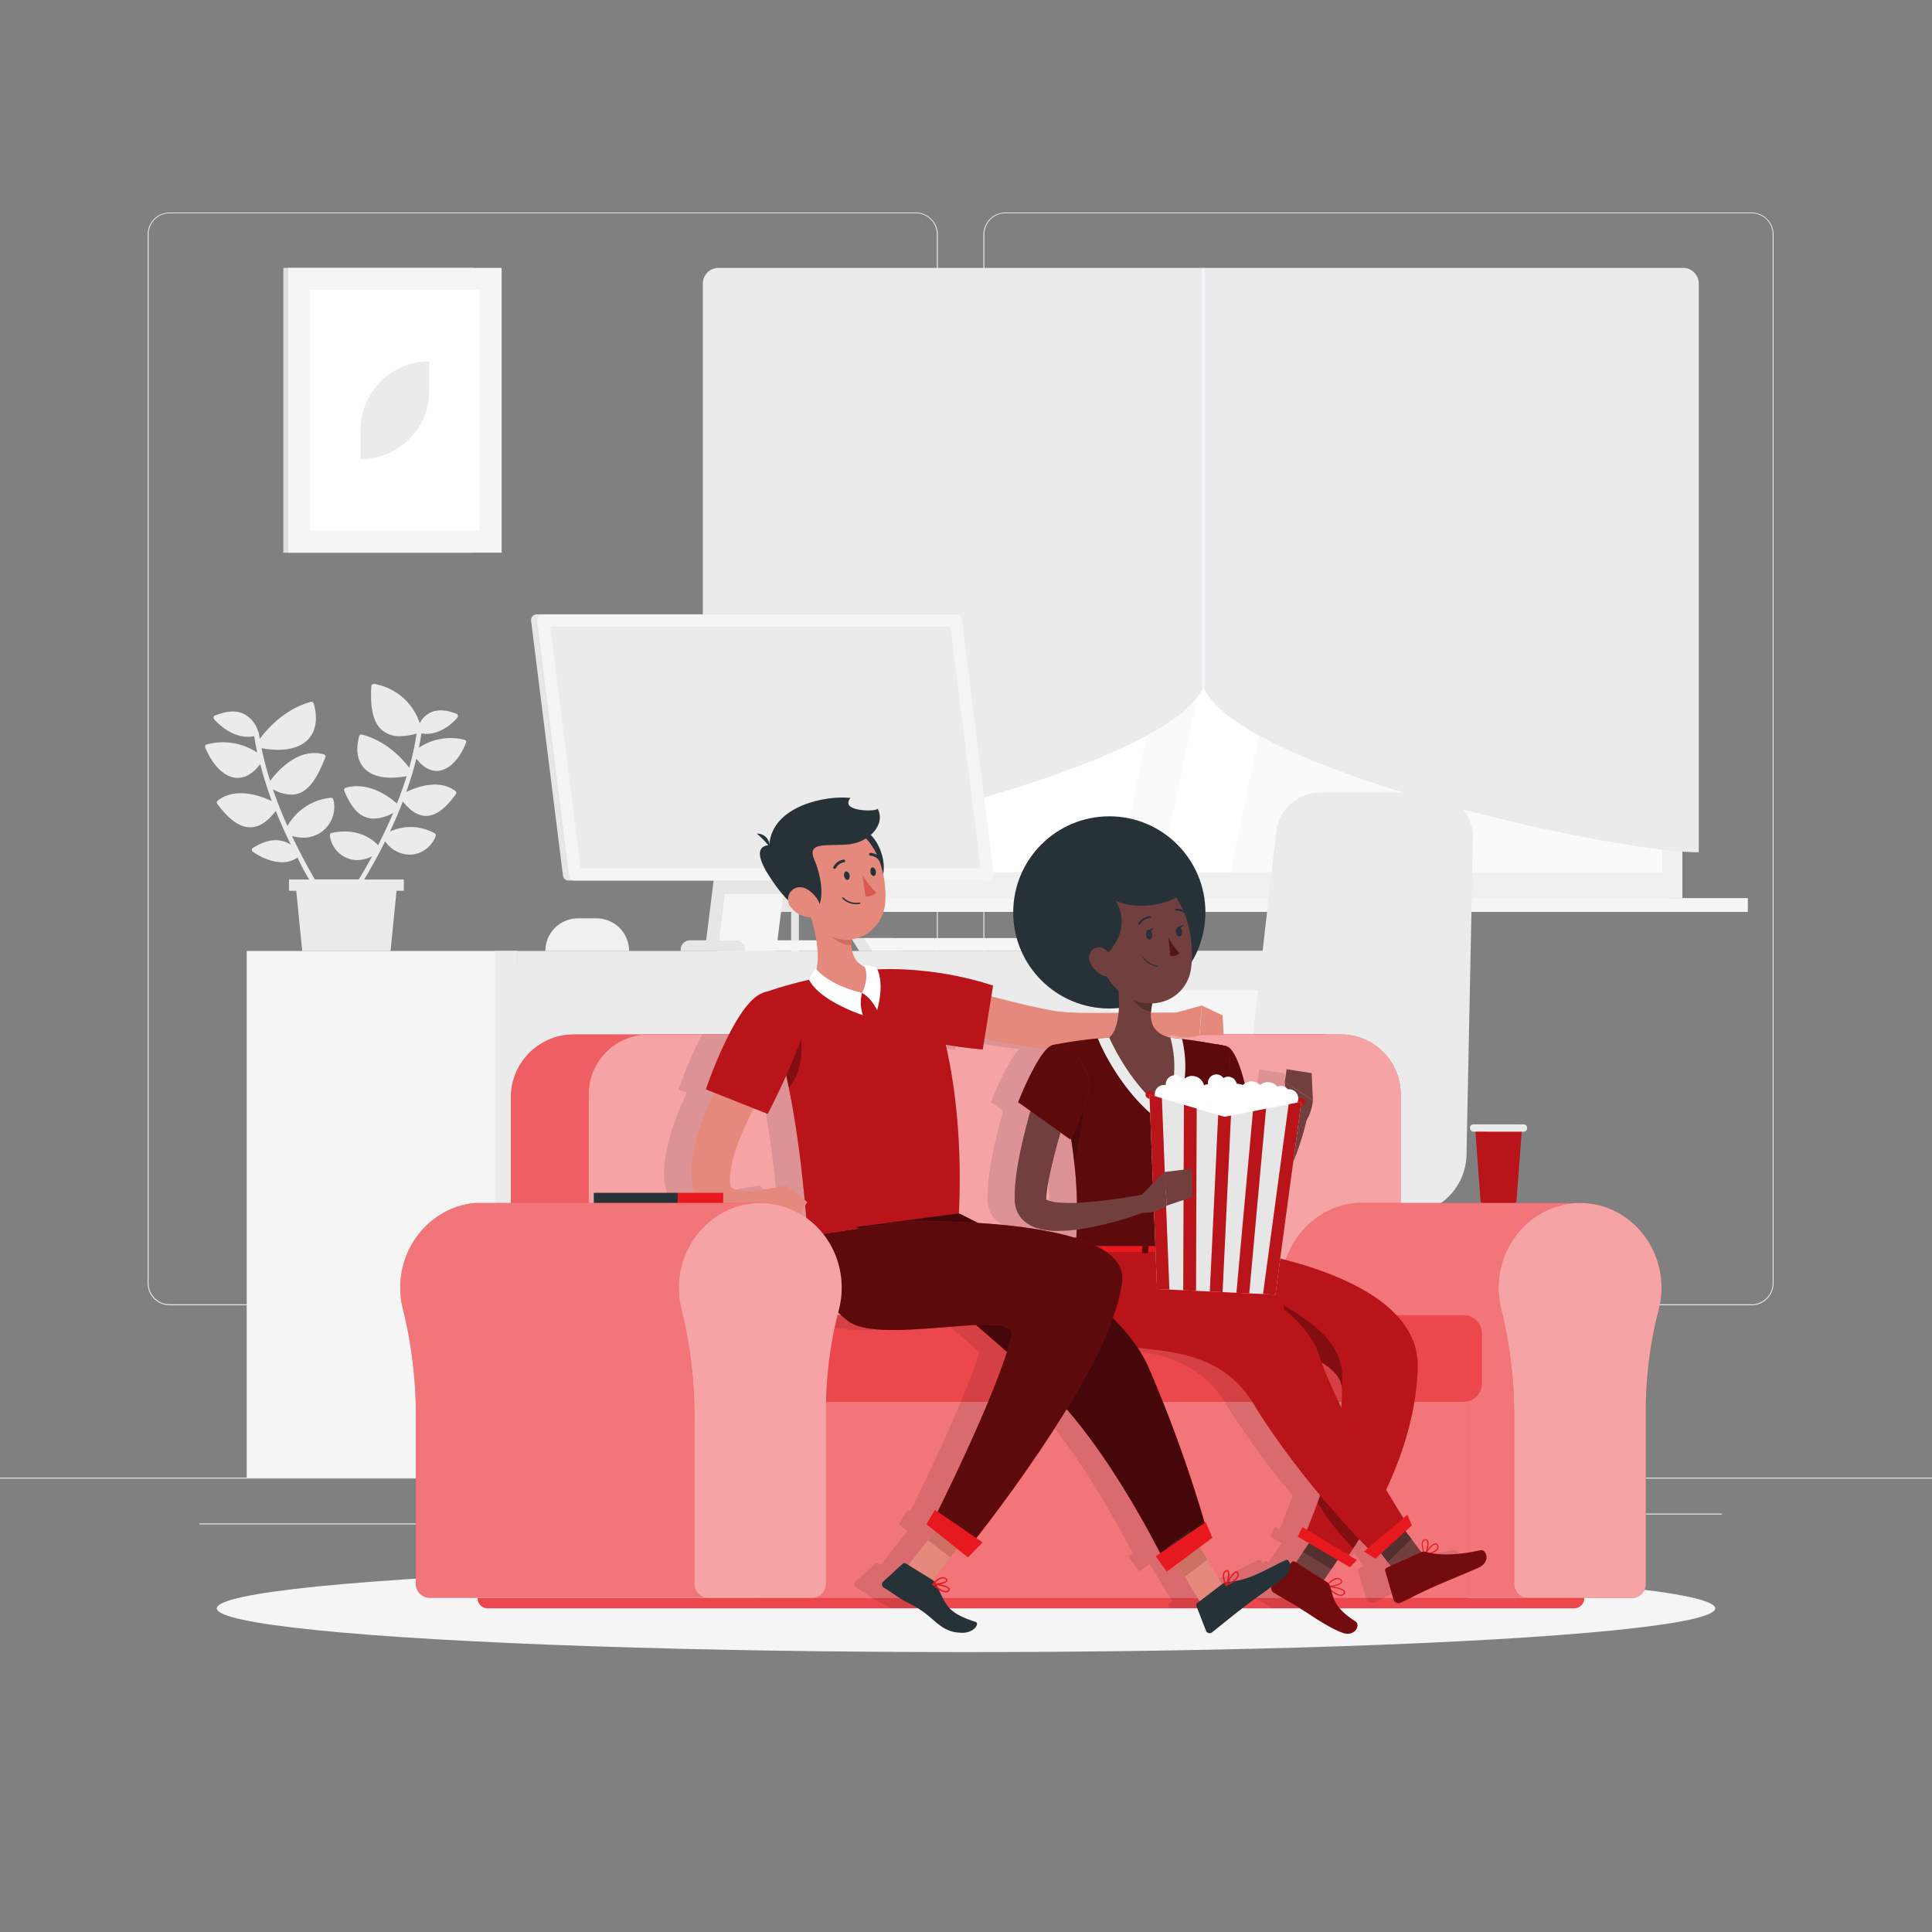 <svg viewBox="0 0 500 500" xmlns="http://www.w3.org/2000/svg"><rect x="0" y="0" width="500" height="500" fill="#808080" stroke="none"/><g id="freepik--background-complete--inject-90"><rect style="fill:#e6e6e6" height="0.25" width="500" y="382.4"></rect><rect style="fill:#e6e6e6" height="0.25" width="97.23" y="394.26" x="51.65"></rect><rect style="fill:#e6e6e6" height="0.25" width="51.4" y="388.83" x="195.26"></rect><rect style="fill:#e6e6e6" height="0.25" width="29.15" y="391.71" x="330.18"></rect><rect style="fill:#e6e6e6" height="0.25" width="13.82" y="391.71" x="381.68"></rect><rect style="fill:#e6e6e6" height="0.25" width="15.97" y="394.26" x="158.56"></rect><rect style="fill:#e6e6e6" height="0.25" width="41.92" y="391.71" x="403.67"></rect><path style="fill:#e6e6e6" d="M237,337.8H43.91a5.71,5.71,0,0,1-5.7-5.71V60.66A5.71,5.71,0,0,1,43.91,55H237a5.71,5.71,0,0,1,5.71,5.71V332.09A5.71,5.71,0,0,1,237,337.8ZM43.91,55.2a5.46,5.46,0,0,0-5.45,5.46V332.09a5.46,5.46,0,0,0,5.45,5.46H237a5.47,5.47,0,0,0,5.46-5.46V60.66A5.47,5.47,0,0,0,237,55.2Z"></path><path style="fill:#e6e6e6" d="M453.31,337.8H260.21a5.72,5.72,0,0,1-5.71-5.71V60.66A5.72,5.72,0,0,1,260.21,55h193.1A5.71,5.71,0,0,1,459,60.66V332.09A5.71,5.71,0,0,1,453.31,337.8ZM260.21,55.2a5.47,5.47,0,0,0-5.46,5.46V332.09a5.47,5.47,0,0,0,5.46,5.46h193.1a5.47,5.47,0,0,0,5.46-5.46V60.66a5.47,5.47,0,0,0-5.46-5.46Z"></path><rect style="fill:#f5f5f5" height="136.29" width="70.07" y="246.11" x="282.08"></rect><rect style="fill:#ebebeb" height="136.29" width="5.78" y="246.11" x="346.36"></rect><rect style="fill:#ebebeb" transform="translate(413.62 529.44) rotate(180)" height="29.44" width="161.33" y="250" x="126.14"></rect><path style="fill:#e6e6e6" d="M193.42,382.5H124.25a1,1,0,0,1,0-2h69.17c10,0,11.33-2.92,11.33-14.5V220a1,1,0,0,1,2,0V366C206.75,378.38,204.83,382.5,193.42,382.5Z"></path><rect style="fill:#ebebeb" transform="translate(486.06 502.44) rotate(180)" height="10.22" width="218.22" y="246.11" x="133.92"></rect><rect style="fill:#f5f5f5" height="136.29" width="70.07" y="246.11" x="63.85"></rect><rect style="fill:#ebebeb" height="136.29" width="5.78" y="246.11" x="128.14"></rect><rect style="fill:#d4e1fd" height="158.8" width="245.92" y="73.63" x="185.78"></rect><rect style="fill:#f0f0f0" height="158.8" width="247.89" y="73.63" x="187.51"></rect><rect style="fill:#e6e6e6" height="3.57" width="245.92" y="232.43" x="185.78"></rect><rect style="fill:#f5f5f5" height="3.57" width="239.79" y="232.43" x="212.55"></rect><rect style="fill:#fafafa" transform="translate(464.48 -158.42) rotate(90)" height="237.52" width="145.33" y="34.27" x="238.79"></rect><polygon style="fill:#fff" points="250.57 225.69 281.01 80.37 319.84 80.37 289.4 225.69 250.57 225.69"></polygon><polygon style="fill:#fff" points="300.39 225.69 330.83 80.37 348.85 80.37 318.41 225.69 300.39 225.69"></polygon><rect style="fill:#d4e1fd" transform="translate(574.86 -284.92) rotate(90)" height="0.66" width="131.03" y="144.64" x="364.37"></rect><path style="fill:#ebebeb" d="M186,69.33H435.57a4.07,4.07,0,0,1,4.07,4.07V220.57c-23,0-119.81-21.55-128.2-42.9-8.58,21.35-106.56,42.9-129.55,42.9h0V73.4A4.07,4.07,0,0,1,186,69.33Z"></path><path style="fill:#f3f7ff" d="M311.44,69.33h0a.34.34,0,0,1,.34.34V177.82a.34.34,0,0,1-.34.34h0a.34.34,0,0,1-.34-.34V69.67A.34.34,0,0,1,311.44,69.33Z"></path><rect style="fill:#e0e0e0" height="73.7" width="49.34" y="69.33" x="73.33"></rect><rect style="fill:#f5f5f5" height="73.7" width="55.22" y="69.33" x="74.6"></rect><rect style="fill:#fff" transform="translate(208.39 3.98) rotate(90)" height="43.83" width="62.31" y="84.27" x="71.05"></rect><path style="fill:#ebebeb" d="M93.3,118.85v-7.52a17.81,17.81,0,0,1,17.81-17.81h0V101A17.81,17.81,0,0,1,93.3,118.85Z"></path><polygon style="fill:#e6e6e6" points="197.52 246.11 182.41 246.11 186.08 216.69 201.2 216.69 197.52 246.11"></polygon><polygon style="fill:#f5f5f5" points="200.87 246.11 185.75 246.11 189.43 216.69 204.54 216.69 200.87 246.11"></polygon><polygon style="fill:#e6e6e6" points="233.29 246.11 222.36 246.11 220.26 242.78 231.19 242.78 233.29 246.11"></polygon><polygon style="fill:#f5f5f5" points="291.85 246.11 225.7 246.11 223.6 242.78 282.93 242.78 291.85 246.11"></polygon><path style="fill:#f0f0f0" d="M149.59,237.67h4.77a8.44,8.44,0,0,1,8.45,8.44H141.14A8.44,8.44,0,0,1,149.59,237.67Z"></path><polygon style="fill:#e6e6e6" points="202.7 231.4 187.59 231.4 189.43 216.69 204.54 216.69 202.7 231.4"></polygon><path style="fill:#e6e6e6" d="M147.16,227.88H254.09a1.48,1.48,0,0,0,1.47-1.67l-8.24-65.92a1.48,1.48,0,0,0-1.47-1.3H138.92a1.48,1.48,0,0,0-1.47,1.66l8.24,65.93A1.48,1.48,0,0,0,147.16,227.88Z"></path><path style="fill:#f5f5f5" d="M148.75,227.88H255.68a1.48,1.48,0,0,0,1.47-1.67l-8.24-65.92a1.5,1.5,0,0,0-1.47-1.3H140.51a1.47,1.47,0,0,0-1.47,1.66l8.24,65.93A1.48,1.48,0,0,0,148.75,227.88Z"></path><path style="fill:#ebebeb" d="M253.7,224.23,246,162.53a.42.42,0,0,0-.42-.36H142.9a.41.41,0,0,0-.42.46l7.72,61.71a.4.4,0,0,0,.41.36H253.29A.42.42,0,0,0,253.7,224.23Z"></path><path style="fill:#f5f5f5" transform="translate(404.62 489.46) rotate(180)" d="M190,243.35h24.62a0,0,0,0,1,0,0v.31a2.45,2.45,0,0,1-2.45,2.45H192.45a2.45,2.45,0,0,1-2.45-2.45v-.31A0,0,0,0,1,190,243.35Z"></path><path style="fill:#e6e6e6" transform="translate(369 489.46) rotate(180)" d="M176.15,243.35h16.7a0,0,0,0,1,0,0v.31a2.45,2.45,0,0,1-2.45,2.45H178.6a2.45,2.45,0,0,1-2.45-2.45v-.31A0,0,0,0,1,176.15,243.35Z"></path><path style="fill:#ebebeb" d="M106.69,200.32s0,0,0-.07c.38-1.29.74-2.6,1.06-3.91,1.94,2.52,3.83,3.16,5.24,3.16l.45,0c2.79-.27,5.47-3,7.16-7.23a.67.67,0,0,0,0-.5.64.64,0,0,0-.39-.31,14.7,14.7,0,0,0-11.8,2.05c.25-1.24.46-2.48.64-3.72a7.69,7.69,0,0,0,1.34.13c4.55,0,7.89-4.06,8-4.25a.61.61,0,0,0,.11-.54.58.58,0,0,0-.36-.4c-2.71-1.08-5-1.17-6.83-.28a6.26,6.26,0,0,0-2.69,2.72A15,15,0,0,0,96.82,177a.59.59,0,0,0-.48.12.58.58,0,0,0-.24.44c-.23,4.13-.1,9.18,3,11.59a7,7,0,0,0,4.47,1.37,16.47,16.47,0,0,0,4.25-.66,70.94,70.94,0,0,1-1.92,8.83c-1.61-2.14-5.83-6.93-12.22-8.58a.59.59,0,0,0-.73.43c-.94,3.56-.46,6.44,1.39,8.35,1.52,1.57,3.9,2.38,6.91,2.38a21,21,0,0,0,4-.42c-.76,2.44-1.62,4.82-2.53,7.1-1.85-1.64-7.31-5.81-13.25-4.07a.57.57,0,0,0-.37.31.6.6,0,0,0,0,.49c1.62,3.94,3.45,6.12,5.76,6.88a6.34,6.34,0,0,0,1.9.29,11,11,0,0,0,5-1.46c-1.29,3-2.63,5.84-3.92,8.35-1.4-1.51-5.22-4.62-12-3.18a.61.61,0,0,0-.47.64,7.28,7.28,0,0,0,4.33,5.82,7.11,7.11,0,0,0,2.79.57,8.39,8.39,0,0,0,3.82-1c-1.32,2.42-2.52,4.45-3.45,6H81.48c-1.8-3.09-3.88-6.93-5.92-11.25a10.53,10.53,0,0,0,2.92.45,7.93,7.93,0,0,0,7.78-9.9.6.6,0,0,0-.64-.43,14.55,14.55,0,0,0-11.23,7.31c-1.35-3-2.63-6.19-3.77-9.5a10.43,10.43,0,0,0,4.73,1.38,5.87,5.87,0,0,0,1.93-.31c3.28-1.11,5.25-5.13,6.9-9.31a.56.56,0,0,0,0-.49.57.57,0,0,0-.37-.31c-6.74-1.88-12.2,4.56-13.89,6.86a79.76,79.76,0,0,1-2.23-8.46,24.44,24.44,0,0,0,4.26.42c3.43,0,6.13-.93,7.83-2.73,2-2.14,2.5-5.34,1.41-9.26a.61.61,0,0,0-.73-.42c-6.89,1.88-11.4,7.11-13.22,9.58-.09-.51-.17-1-.25-1.53a.65.65,0,0,0-.17-.34,7.37,7.37,0,0,0-3.69-4.57c-2-1-4.52-.81-7.49.41a.56.56,0,0,0-.35.41.6.6,0,0,0,.12.53c.17.21,3.85,4.55,8.79,4.55a7.87,7.87,0,0,0,1.58-.17c.22,1.42.49,2.84.79,4.26a16.08,16.08,0,0,0-13.06-2.11.59.59,0,0,0-.38.31.62.62,0,0,0,0,.5c1.92,4.65,4.9,7.59,8,7.84l.42,0c1.56,0,3.66-.72,5.8-3.59a94.15,94.15,0,0,0,3,9.6c-2.9-1.36-9.39-3.73-14-.13a.6.6,0,0,0-.12.83c3,4.09,5.78,6.08,8.5,6.08h.07c2.26,0,4.41-1.42,6.57-4.23,1.24,3.08,2.56,6,3.89,8.73-2.89-1.79-6.07-1.51-9.81.85a.6.6,0,0,0,0,1c.21.15,3.79,2.69,7.55,2.69a6.75,6.75,0,0,0,4-1.21C77.94,224,79,225.92,80,227.61H74.79v2.93h1.88l1.55,15.57h22.86l1.55-15.57h1.88v-2.93H94.25c1.15-1.89,2.6-4.41,4.15-7.38a.69.69,0,0,0,.1-.19c.39-.75.78-1.52,1.18-2.32a7.74,7.74,0,0,0,6.19,3.45,6.56,6.56,0,0,0,.76,0,7.45,7.45,0,0,0,6.12-4.79.6.6,0,0,0-.27-.72,12.71,12.71,0,0,0-11.56-.45c.86-1.84,1.72-3.78,2.54-5.8a.54.54,0,0,0,.11-.27c.23-.57.46-1.14.68-1.72,2,2.51,4,3.74,6,3.74h0c2.49,0,5-1.84,7.72-5.63a.6.6,0,0,0-.13-.83c-4.24-3.2-10.07-1-12.71.26q.81-2.25,1.51-4.58S106.69,200.33,106.69,200.32Z"></path><path style="fill:#ebebeb" d="M319,314.25h44.82a15.71,15.71,0,0,0,15.71-15.39l1.67-82.06a11.45,11.45,0,0,0-11.44-11.68h-28.1a11.45,11.45,0,0,0-11.38,10.15Z"></path><path style="fill:#ebebeb" transform="translate(636.78 619.92) rotate(180)" d="M293.39,305.67h47.76a2.24,2.24,0,0,1,2.24,2.24v.21a6.14,6.14,0,0,1-6.14,6.14H293.39a0,0,0,0,1,0,0v-8.59A0,0,0,0,1,293.39,305.67Z"></path><path style="fill:#e0e0e0" d="M339.64,383.52a1,1,0,0,1-1-.79l-14-67.48h-24.4l-14,67.48a1,1,0,0,1-2-.41l14.18-68.27a1,1,0,0,1,1-.8h26a1,1,0,0,1,1,.8l14.17,68.27a1,1,0,0,1-.78,1.18A.65.65,0,0,1,339.64,383.52Z"></path><path style="fill:#e0e0e0" d="M324.43,383.52a.65.65,0,0,1-.2,0,1,1,0,0,1-.78-1.18l14.17-68.27a1,1,0,0,1,1-.8h26a1,1,0,0,1,1,.8l14.17,68.27a1,1,0,0,1-2,.41l-14-67.48H339.42l-14,67.48A1,1,0,0,1,324.43,383.52Z"></path></g><g id="freepik--Shadow--inject-90"><ellipse style="fill:#f5f5f5" ry="11.32" rx="193.89" cy="416.24" cx="250"></ellipse></g><g id="freepik--Character--inject-90"><path style="fill:#E7191F" d="M393.89,291.93l-1.43,18.89a.6.6,0,0,1-.59.54h-8.11a.59.59,0,0,1-.59-.54l-.31-4.24-.73-9.86-.35-4.79Z"></path><path style="opacity:0.2" d="M393.89,291.93l-1.43,18.89a.6.6,0,0,1-.59.54h-8.11a.59.59,0,0,1-.59-.54l-.31-4.24-.73-9.86-.35-4.79Z"></path><rect style="fill:#ebebeb" transform="translate(0.3 -0.4) rotate(0.06)" rx="0.86" height="1.9" width="14.77" y="290.97" x="380.45"></rect><path style="fill:#E7191F" d="M148.53,267.71H341.92A16.28,16.28,0,0,1,358.21,284v74a0,0,0,0,1,0,0h-226a0,0,0,0,1,0,0V284A16.28,16.28,0,0,1,148.53,267.71Z"></path><path style="fill:#fff;opacity:0.3" d="M148.53,267.71H341.92A16.28,16.28,0,0,1,358.21,284v74a0,0,0,0,1,0,0h-226a0,0,0,0,1,0,0V284A16.28,16.28,0,0,1,148.53,267.71Z"></path><path style="fill:#E7191F" d="M167.84,267.71H347a15.5,15.5,0,0,1,15.5,15.5V358a0,0,0,0,1,0,0H152.34a0,0,0,0,1,0,0v-74.8A15.5,15.5,0,0,1,167.84,267.71Z"></path><path style="fill:#fff;opacity:0.6" d="M167.84,267.71H347a15.5,15.5,0,0,1,15.5,15.5V358a0,0,0,0,1,0,0H152.34a0,0,0,0,1,0,0v-74.8A15.5,15.5,0,0,1,167.84,267.71Z"></path><path style="fill:#E7191F" d="M352.67,311.33h0c-.49,0-1,0-1.48,0-10.44.75-18.89,9.59-19.55,20.48a22.84,22.84,0,0,0,.68,7.15,114.47,114.47,0,0,1,3.3,28.6v42.27a3.62,3.62,0,0,0,3.54,3.68h69.76V311.33Z"></path><path style="fill:#fff;opacity:0.4" d="M352.67,311.33h0c-.49,0-1,0-1.48,0-10.44.75-18.89,9.59-19.55,20.48a22.84,22.84,0,0,0,.68,7.15,114.47,114.47,0,0,1,3.3,28.6v42.27a3.62,3.62,0,0,0,3.54,3.68h69.76V311.33Z"></path><path style="fill:#E7191F" d="M430,333.29c0-12.64-10.25-22.78-22.56-21.91-10.45.75-18.89,9.59-19.56,20.48a22.84,22.84,0,0,0,.68,7.15,114.47,114.47,0,0,1,3.3,28.6v42.27a3.62,3.62,0,0,0,3.54,3.68h27a3.62,3.62,0,0,0,3.54-3.68V366a104.19,104.19,0,0,1,3.26-26.8A22.65,22.65,0,0,0,430,333.29Z"></path><path style="fill:#fff;opacity:0.6" d="M430,333.29c0-12.64-10.25-22.78-22.56-21.91-10.45.75-18.89,9.59-19.56,20.48a22.84,22.84,0,0,0,.68,7.15,114.47,114.47,0,0,1,3.3,28.6v42.27a3.62,3.62,0,0,0,3.54,3.68h27a3.62,3.62,0,0,0,3.54-3.68V366a104.19,104.19,0,0,1,3.26-26.8A22.65,22.65,0,0,0,430,333.29Z"></path><rect style="fill:#E7191F" height="67.64" width="184.13" y="345.93" x="195.74"></rect><rect style="fill:#fff;opacity:0.4" height="67.64" width="184.13" y="345.93" x="195.74"></rect><path style="fill:#E7191F" d="M200.82,340.36H378.71a4.8,4.8,0,0,1,4.8,4.8V358a4.8,4.8,0,0,1-4.8,4.8H200.82a1.43,1.43,0,0,1-1.43-1.43V341.79A1.43,1.43,0,0,1,200.82,340.36Z"></path><path style="fill:#fff;opacity:0.2" d="M200.82,340.36H378.71a4.8,4.8,0,0,1,4.8,4.8V358a4.8,4.8,0,0,1-4.8,4.8H200.82a1.43,1.43,0,0,1-1.43-1.43V341.79A1.43,1.43,0,0,1,200.82,340.36Z"></path><path style="fill:#E7191F" d="M123.61,413.56H410a0,0,0,0,1,0,0v.05a2.62,2.62,0,0,1-2.62,2.62H126.23a2.62,2.62,0,0,1-2.62-2.62v-.05A0,0,0,0,1,123.61,413.56Z"></path><path style="fill:#fff;opacity:0.2" d="M123.61,413.56H410a0,0,0,0,1,0,0v.05a2.62,2.62,0,0,1-2.62,2.62H126.23a2.62,2.62,0,0,1-2.62-2.62v-.05A0,0,0,0,1,123.61,413.56Z"></path><path style="opacity:0.1" d="M376.05,401.16c-5.65,1.22-9.65,1.27-12.48.78a2.59,2.59,0,0,0,1.53-1.16,1.06,1.06,0,0,0-.13-1.06.63.63,0,0,0-.55-.33c-.63,0-1.46.9-2.08,1.69a3.43,3.43,0,0,0,0-2.47.64.64,0,0,0-.79-.21,1,1,0,0,0-.63.57,4.15,4.15,0,0,0,.22,2.6,2.12,2.12,0,0,0-.45.11l-4.05-5.41,1.63-1.49L357.14,392l-1.05.89c-1-1.55-2.56-4.09-4.48-7.3,4.2-8.95,7.94-20.12,8.19-31.79.34-16-19.86-24.17-35.56-28.08l3.35-24.94a68.88,68.88,0,0,0,3.53-11,12.47,12.47,0,0,0,1.58-5l-.32-7-6.49-1L325.4,280l.16,1.35a2.19,2.19,0,0,0-2.05-.1,3.13,3.13,0,0,0-4.47-.43,3.12,3.12,0,0,0-1.83-.92,3.06,3.06,0,0,0-2.16.52c-1.06-4.17-2.74-9.15-4.76-9.66a18.64,18.64,0,0,0-2.76-.53c-2.19-.39-5.4-.94-8.71-1.34-1-.13-2-.24-3-.33h0c-.36-.09-.69-.19-1-.3l1.63-.35a10.59,10.59,0,0,0,6.95,0l6.22,0v-.2h-128a119,119,0,0,0-6,14.26l2.13.84c-1.13,2.39-2.17,4.83-3.09,7.39a52.23,52.23,0,0,0-2.33,8.44,31.82,31.82,0,0,0-.48,4.69,15.08,15.08,0,0,0,.84,5.51,11.44,11.44,0,0,0,1.54,3,10.1,10.1,0,0,0,2.61,2.44,11,11,0,0,0,3,1.32,13.42,13.42,0,0,0,2.87.34,16.21,16.21,0,0,0,4.88-.77c.45-.14.87-.32,1.3-.48a15.61,15.61,0,0,0,3.46.55l5.73,2.63,3.2-5.76c.35,3.7.6,6.43.87,7.83,1.79,11.23,5.07,18.42,10.49,22.15,5.71,3.93,22.18,1.32,32.77.83,2.72,2.32,5.44,4.68,8.09,7-4.24,13.23-14.36,34.11-17.93,41.31l-.69-.47-2.23,3.72,2.21,1.76L233,398.58h0L228,405l-.65-.4a.68.68,0,0,0-.82.08l-5.05,4.56a1,1,0,0,0,.14,1.63c2.49,1.48,3.79,2.69,7.06,4.3a18.55,18.55,0,0,1,1.84,1h8.19a16.39,16.39,0,0,1-2.81-4.8,3.55,3.55,0,0,0,1.73.68l.18,0a1,1,0,0,0,.77-.51.51.51,0,0,0,0-.53c-.25-.5-1.41-.82-2.46-1,.9-.16,1.77-.47,1.95-.91.08-.17.09-.44-.28-.72-1-.77-2.36.24-3.09.92a2.41,2.41,0,0,0-.48-.42l6.34-8.13,2.83,2.26,3.8-3.88-1.62-1.1a379.54,379.54,0,0,0,23.33-33.34c11,12.66,20.34,29.72,24.21,37.26l-1.13.77,2.87,4,2.66-2,2,3.3,3.85,6.37-.61.46a.69.69,0,0,0-.22.8l.21.53h11.67l.56-.43c2.32-1.77,4.49-3.29,6.9-5a1.4,1.4,0,0,0,.62,1.42c2.55,1.56,4,2.3,6.82,4.05h10.24a10.26,10.26,0,0,1-2.09-4.38,4.73,4.73,0,0,0,2.44,1.15l.21,0a1.07,1.07,0,0,0,.8-.61.6.6,0,0,0,0-.58c-.34-.63-1.89-1-3.14-1.21,1.09-.17,2.22-.56,2.46-1.11.08-.19.1-.49-.32-.82a1.42,1.42,0,0,0-1.09-.3,4.41,4.41,0,0,0-2.22,1.39,2.1,2.1,0,0,0-.42-.37l-.67-.42,3.54-5.22,3.22,1.88,1.77-1.87L342,402.46l1.19-1.83c.47-.7,1-1.46,1.49-2.29.89.94,1.66,1.72,2.27,2.34l-1,.86,3,1.85,1.51-1.38,1.71,2.28.72,1-1,.45a.68.68,0,0,0-.38.82l2.14,7.39a1.37,1.37,0,0,0,1.88.82c3-1.44,4.42-2.28,8.28-4,2.37-1.07,8.57-3.58,11.85-5.06S377.55,400.84,376.05,401.16ZM196.52,306.84l-8,1.33-.08.12a15.16,15.16,0,0,1-5-.32,4.53,4.53,0,0,1-1-.43,1.51,1.51,0,0,1-.46-.45,2.43,2.43,0,0,1-.12-.39,5,5,0,0,1-.07-.61,21.16,21.16,0,0,1,.59-5.42,48.4,48.4,0,0,1,2.21-6.65c1-2.4,2.12-4.78,3.35-7.15l3.65,1.44s2.3-4.39,4.77-9.87l.18.84c.11.5.21,1,.31,1.48a277.87,277.87,0,0,1,4.24,29.75ZM238.3,411.21a.17.17,0,0,1,0,.19.68.68,0,0,1-.52.35,3.7,3.7,0,0,1-2.16-1c-.08-.17-.16-.35-.25-.53C236.64,410.45,238.09,410.78,238.3,411.21Zm-.7-2.53c.24.18.2.28.18.32-.17.41-1.59.76-2.67.81l-.16-.22C235.61,409,236.81,408.07,237.6,408.68Zm103.08,3.25a.34.34,0,0,1,0,.31.82.82,0,0,1-.59.46c-.6.1-1.58-.39-2.74-1.31-.05-.21-.11-.41-.17-.61C338.53,411,340.36,411.35,340.68,411.93Zm-1.8-3.29a1.08,1.08,0,0,1,.87.23c.33.26.26.43.23.49-.21.5-1.73.94-2.94,1a2.82,2.82,0,0,0-.23-.42A4.07,4.07,0,0,1,338.88,408.64Zm-67.39-88.48h-.05a.69.69,0,0,0-.44.15c-7.35-2.23-16.82-3.31-25.06-3.82-3-1.6-4.88-2.49-4.88-2.49.86-18.8-1-33.32-3.4-43.64,5.23.89,9.59,1.24,9.59,1.24l.44-2.8.1,0a142.05,142.05,0,0,0,16,2.69c-3.34,3.41-7.36,13.73-7.36,13.73l3.2,2.29c-.73,2.56-1.4,5.13-2,7.75s-1.13,5.2-1.53,7.91c-.21,1.35-.37,2.73-.46,4.17-.05.72-.07,1.45-.07,2.22,0,.38,0,.8,0,1.19a7.82,7.82,0,0,0,.32,1.94,7.29,7.29,0,0,0,2.32,3.47,9,9,0,0,0,2.9,1.58,16.67,16.67,0,0,0,4.9.79,35.36,35.36,0,0,0,5.53-.33C271.53,318.86,271.51,319.5,271.49,320.16Zm-8-9.82a.48.48,0,0,1-.15-.14A.41.41,0,0,1,263.52,310.34Zm3,.8a9.69,9.69,0,0,1-2.69-.63l-.17-.09c0-.22,0-.42,0-.66,0-.52.09-1.07.17-1.63.15-1.13.35-2.31.59-3.5.48-2.38,1.09-4.8,1.72-7.23.38-1.44.79-2.88,1.21-4.32l2.56,1.83.17-.32c.35,2.26.63,4.35.84,6.31,0,0,0,0,0,0,.42,3.82.62,7.16.67,10.39A34.21,34.21,0,0,1,266.51,311.14Zm43.87,98.36-.26.07c-.33-.84-.76-2.28.1-2.8a.48.48,0,0,1,.25-.1.13.13,0,0,1,.1,0C310.89,407,310.73,408.46,310.38,409.5Zm.51-.07c.63-1.13,1.46-2.37,1.93-2.41h0a.16.16,0,0,1,.14.08.69.69,0,0,1,.15.61c-.11.47-.68,1.05-1.59,1.63C311.33,409.37,311.12,409.41,310.89,409.43Zm23-20.56c-1.18,3.23-2.12,5.54-2.75,7l-1.16-.7-1.21,2.48,2.9,1.7-1.59,2.35h0l-1.77,2.6-.24-.15a.68.68,0,0,0-.89.12l-.4.47c-.17-.76-.66-1.23-1.17-1-4.82,2.23-8.43,4.68-13.32,5.44a3,3,0,0,0,1.18-1.45,1.06,1.06,0,0,0-.21-.9.53.53,0,0,0-.48-.22c-.55.06-1.27,1-1.83,1.94.17-.9.2-1.82-.15-2.15-.13-.13-.38-.23-.77,0-1.08.66-.62,2.28-.25,3.21a3.37,3.37,0,0,0-.56.3l-5.79-9.59,3.24-2.41L305,393.9l-.32.22A346.29,346.29,0,0,0,290,353.67a32.67,32.67,0,0,0-2.71-4.86c10.18,1.13,22.37,2.1,29.85,14.32A203.67,203.67,0,0,0,334.55,387C334.33,387.65,334.11,388.28,333.89,388.87ZM340,364.35c-1.94-4-3.72-8-5.14-11.78a16.84,16.84,0,0,1,2.56,1.84l.05,0c.23.2.44.4.64.61l.06.07a8.57,8.57,0,0,1,1.05,1.34,1.59,1.59,0,0,0,.13.22l.24.46c0,.09.09.19.12.28s.11.28.16.43.08.23.11.34.09.4.12.6.05.42.06.63A40.94,40.94,0,0,1,340,364.35Zm21.46,37.2a4.06,4.06,0,0,1-.26-2.47.7.7,0,0,1,.46-.41l.2,0a.3.3,0,0,1,.27.14c.34.47.09,1.86-.29,2.8A2.43,2.43,0,0,0,361.48,401.55Zm.79.11c.64-.87,1.57-2,2.15-2a.35.35,0,0,1,.31.19.82.82,0,0,1,.11.8,2.94,2.94,0,0,1-1.83,1.17A7.29,7.29,0,0,1,362.27,401.66Z"></path><path style="fill:#e4897b" d="M242.15,253.8c5,1.48,10.21,2.94,15.32,4.29,2.57.68,5.14,1.31,7.71,1.92s5.13,1.13,7.69,1.6c.58.08,1,.16,1.62.22l1.82.14c1.26.08,2.56.12,3.87.15,2.64,0,5.31.06,8,0,5.38,0,10.82-.07,16.24-.06l.63,5.49c-5.4,1.21-10.79,2.19-16.27,2.95-2.73.36-5.49.71-8.29.93-1.41.11-2.83.2-4.29.26-.73,0-1.5,0-2.25,0s-1.68-.08-2.45-.14a141.71,141.71,0,0,1-16.63-2.76c-5.45-1.22-10.74-2.65-16.13-4.41Z"></path><polygon style="fill:#71403e" points="364.98 412.06 371.07 406.03 359.07 389.99 352.98 396.02 364.98 412.06"></polygon><polygon style="fill:#71403e" points="331.77 409.72 339.17 414.05 350.32 397.58 342.92 393.26 331.77 409.72"></polygon><polygon style="fill:#542f2f" points="350.32 397.59 344.57 406.07 337.17 401.75 342.92 393.26 350.32 397.59"></polygon><polygon style="fill:#542f2f" points="352.98 396.03 359.07 390 365.25 398.27 359.16 404.3 352.98 396.03"></polygon><path style="fill:#E7191F" d="M347.27,359.44c.25,7.65-2.08,17-4.65,24.71-.54,1.65-1.1,3.25-1.64,4.72-2.34,6.37-3.7,9.18-3.7,9.18L348,404.3a31.59,31.59,0,0,1,2.28-3.67c.91-1.35,1.94-3,3-4.83,5.74-9.6,13.26-25.29,13.62-42,.56-26.14-53.61-31.34-53.61-31.34h-25.6l7.18,20.38S346.8,345.51,347.27,359.44Z"></path><path style="opacity:0.2" d="M347.27,359.44c.25,7.65-2.08,17-4.65,24.71-.54,1.65-1.1,3.25-1.64,4.72-2.34,6.37-3.7,9.18-3.7,9.18L348,404.3a31.59,31.59,0,0,1,2.28-3.67c.91-1.35,1.94-3,3-4.83,5.74-9.6,13.26-25.29,13.62-42,.56-26.14-53.61-31.34-53.61-31.34h-25.6l7.18,20.38S346.8,345.51,347.27,359.44Z"></path><path style="opacity:0.3" d="M341,388.87a55.89,55.89,0,0,0,9.25,11.76c.91-1.35,1.94-3,3-4.83l-10.65-11.65C342.08,385.8,341.52,387.4,341,388.87Z"></path><polygon style="fill:#E7191F" points="335.86 397.7 349.38 405.61 351.15 403.74 337.06 395.21 335.86 397.7"></polygon><path style="opacity:0.3" d="M332.16,337.78l1.09,11.11c7.58,2.37,13.41,5.62,14,10C348.51,349.09,341.66,343.29,332.16,337.78Z"></path><path style="fill:#E7191F" d="M304.09,322.46s32.07,13.08,37,27.54c6.23,18.46,23.17,44.53,23.17,44.53l-8.58,7.82s-18.1-17.5-31.39-39.22c-16.69-27.29-56.93,1.53-45.77-40.67Z"></path><path style="opacity:0.2" d="M304.09,322.46s32.07,13.08,37,27.54c6.23,18.46,23.17,44.53,23.17,44.53l-8.58,7.82s-18.1-17.5-31.39-39.22c-16.69-27.29-56.93,1.53-45.77-40.67Z"></path><polygon style="fill:#E7191F" points="355.94 403.39 365.4 394.78 364.23 392 352.98 401.54 355.94 403.39"></polygon><path style="fill:#E7191F" d="M278,320.42l-.27,3.12c-.13.24.16.48.56.48h35.21c.31,0,.57-.15.59-.35l.31-3.11c0-.22-.25-.4-.59-.4H278.53A.65.65,0,0,0,278,320.42Z"></path><path style="fill:#E7191F" d="M282.7,324.36h-.95c-.19,0-.33-.1-.32-.21l.45-4c0-.12.17-.22.36-.22h.95c.18,0,.33.1.31.22l-.44,4C283.05,324.26,282.88,324.36,282.7,324.36Z"></path><path style="fill:#E7191F" d="M310.8,324.36h-.94c-.19,0-.33-.1-.32-.21l.44-4c0-.12.18-.22.37-.22h.94c.19,0,.33.1.32.22l-.44,4C311.16,324.26,311,324.36,310.8,324.36Z"></path><path style="fill:#E7191F" d="M296.75,324.36h-.94c-.19,0-.34-.1-.32-.21l.44-4c0-.12.18-.22.37-.22h.94c.19,0,.33.1.32.22l-.45,4C297.1,324.26,296.94,324.36,296.75,324.36Z"></path><g style="opacity:0.6"><path d="M282.7,324.36h-.95c-.19,0-.33-.1-.32-.21l.45-4c0-.12.17-.22.36-.22h.95c.18,0,.33.1.31.22l-.44,4C283.05,324.26,282.88,324.36,282.7,324.36Z"></path><path d="M310.8,324.36h-.94c-.19,0-.33-.1-.32-.21l.44-4c0-.12.18-.22.37-.22h.94c.19,0,.33.1.32.22l-.44,4C311.16,324.26,311,324.36,310.8,324.36Z"></path><path d="M296.75,324.36h-.94c-.19,0-.34-.1-.32-.21l.44-4c0-.12.18-.22.37-.22h.94c.19,0,.33.1.32.22l-.45,4C297.1,324.26,296.94,324.36,296.75,324.36Z"></path></g><path style="fill:#E7191F" d="M347,413c-1.2,0-2.92-1.47-3.88-2.38a.17.17,0,0,1,0-.17.15.15,0,0,1,.15-.08c.43,0,4.21.4,4.78,1.42a.62.62,0,0,1,0,.59,1.08,1.08,0,0,1-.8.6Zm-3.37-2.3c1.5,1.38,2.8,2.12,3.54,2a.76.76,0,0,0,.59-.46.31.31,0,0,0,0-.31C347.39,411.26,345,410.85,343.63,410.7Z"></path><path style="fill:#E7191F" d="M343.7,410.69a3.84,3.84,0,0,1-.5,0,.14.14,0,0,1-.11-.09.14.14,0,0,1,0-.14c.06-.08,1.45-1.9,2.82-2.07a1.38,1.38,0,0,1,1.09.29c.41.33.4.63.31.82C347,410.24,345,410.69,343.7,410.69Zm-.2-.29c1.26.07,3.32-.45,3.57-1,0-.05.1-.22-.23-.48a1.12,1.12,0,0,0-.88-.24A5,5,0,0,0,343.5,410.4Z"></path><path style="fill:#E7191F" d="M368.72,402.49a.13.13,0,0,1-.12-.06.15.15,0,0,1,0-.16c.19-.3,1.85-2.87,2.91-2.87h0a.65.65,0,0,1,.56.32,1.1,1.1,0,0,1,.13,1.07c-.42,1-2.34,1.48-3.45,1.7Zm2.78-2.81h0c-.68,0-1.88,1.57-2.47,2.45,1.58-.34,2.65-.88,2.9-1.46a.8.8,0,0,0-.11-.79A.36.36,0,0,0,371.5,399.68Z"></path><path style="fill:#E7191F" d="M368.72,402.49h0a.2.2,0,0,1-.12-.08c0-.1-1-2.33-.54-3.44a1,1,0,0,1,.64-.57.65.65,0,0,1,.79.21c.53.74,0,3-.64,3.82A.14.14,0,0,1,368.72,402.49Zm.24-3.85-.2,0a.72.72,0,0,0-.45.42c-.36.79.19,2.34.43,3,.48-.88.89-2.71.5-3.26A.34.34,0,0,0,369,398.64Z"></path><path style="fill:#E7191F" d="M343.28,409.38l-8.11-5.18a.67.67,0,0,0-.89.13l-5,5.83a1.37,1.37,0,0,0,.34,2c2.86,1.76,4.33,2.46,7.9,4.74,2.19,1.4,6.45,4.36,9.82,5.61s4.78-2,3.49-2.85c-5.8-3.68-5.71-6.27-6.6-9.09A2.18,2.18,0,0,0,343.28,409.38Z"></path><path style="opacity:0.5" d="M343.28,409.38l-8.11-5.18a.67.67,0,0,0-.89.13l-5,5.83a1.37,1.37,0,0,0,.34,2c2.86,1.76,4.33,2.46,7.9,4.74,2.19,1.4,6.45,4.36,9.82,5.61s4.78-2,3.49-2.85c-5.8-3.68-5.71-6.27-6.6-9.09A2.18,2.18,0,0,0,343.28,409.38Z"></path><path style="fill:#E7191F" d="M367.65,401.74l-8.77,4a.68.68,0,0,0-.38.81l2.14,7.39a1.37,1.37,0,0,0,1.88.82c3-1.43,4.43-2.28,8.29-4,2.37-1.08,8.57-3.59,11.84-5.07s2-4.8.49-4.48c-6.71,1.46-11.12,1.26-14,.47A2.23,2.23,0,0,0,367.65,401.74Z"></path><path style="opacity:0.5" d="M367.65,401.74l-8.77,4a.68.68,0,0,0-.38.81l2.14,7.39a1.37,1.37,0,0,0,1.88.82c3-1.43,4.43-2.28,8.29-4,2.37-1.08,8.57-3.59,11.84-5.07s2-4.8.49-4.48c-6.71,1.46-11.12,1.26-14,.47A2.23,2.23,0,0,0,367.65,401.74Z"></path><path style="fill:#E7191F" d="M317.38,270.75c3.53.9,6,15.43,6,15.43l-9.73,6.62s-9.33-14.66-6.61-18.55C309.86,270.21,312.23,269.44,317.38,270.75Z"></path><path style="opacity:0.6" d="M317.38,270.75c3.53.9,6,15.43,6,15.43l-9.73,6.62s-9.33-14.66-6.61-18.55C309.86,270.21,312.23,269.44,317.38,270.75Z"></path><path style="fill:#E7191F" d="M278.49,322.47h34.79c8.18-50.29,4.1-51.72,4.1-51.72s-5.61-1.15-11.47-1.87c-1-.12-2-.24-3-.33a111.11,111.11,0,0,0-15.81,0c-1,.05-2,.12-3,.21a104.77,104.77,0,0,0-11.8,1.74C279.09,299.57,279.07,308.3,278.49,322.47Z"></path><path style="opacity:0.6" d="M278.49,322.47h34.79c8.18-50.29,4.1-51.72,4.1-51.72s-5.61-1.15-11.47-1.87c-1-.12-2-.24-3-.33a111.11,111.11,0,0,0-15.81,0c-1,.05-2,.12-3,.21a104.77,104.77,0,0,0-11.8,1.74C279.09,299.57,279.07,308.3,278.49,322.47Z"></path><path style="fill:#71403e" d="M333.54,288.58,332.48,280l7.3,4.76s-.41,5.49-3.66,6.93Z"></path><polygon style="fill:#71403e" points="332.98 276.72 339.46 277.72 339.78 284.75 332.49 280 332.98 276.72"></polygon><path style="fill:#ebebeb" d="M284.12,268.76l.37.88c.2.49,5.05,11.88,14.44,19.49l2.3,1.85L303,288.6c5.28-7.15,3.7-16.45,2.92-19.72-1-.12-2-.24-3-.33a111.11,111.11,0,0,0-15.81,0C286.09,268.6,285.09,268.67,284.12,268.76Z"></path><circle style="fill:#263238" r="24.87" cy="236.13" cx="287.09"></circle><path style="fill:#71403e" d="M288.66,250.76c1,5.08,2,14.4-1.57,17.79,0,0,4.67,11.14,13.62,18.38,5.6-7.58,2.18-18.38,2.18-18.38-5.66-1.35-5.52-5.56-4.53-9.51Z"></path><path style="fill:#542f2f" d="M292.61,254.14l5.74,4.9a16.25,16.25,0,0,0-.48,2.8c-2.17-.31-5.14-2.69-5.37-5A7.6,7.6,0,0,1,292.61,254.14Z"></path><path style="fill:#71403e" d="M283.5,241c1.41,8.38,1.84,12,6.56,15.84,7.11,5.83,17.1,2.25,18.21-6.38,1-7.78-1.48-20.19-10.1-22.66A11.59,11.59,0,0,0,283.5,241Z"></path><path style="fill:#263238" d="M285.09,248.17s10.61-7.95,1.44-18.23C276.26,230.5,280.86,251.33,285.09,248.17Z"></path><path style="fill:#263238" d="M306.54,228.06s-12.58-9.83-21.9,2.27C293.56,239.18,310.56,231.48,306.54,228.06Z"></path><path style="fill:#71403e" d="M282.1,249a6.45,6.45,0,0,0,3.28,3.43c2,.88,3.22-.77,2.87-2.78-.31-1.8-1.71-4.44-3.8-4.49S281.36,247.12,282.1,249Z"></path><path style="fill:#263238" d="M296.55,242c.07.69.5,1.21.95,1.16s.75-.65.68-1.33-.5-1.21-.95-1.16S296.48,241.32,296.55,242Z"></path><path style="fill:#263238" d="M304.32,241.18c.07.69.49,1.21.94,1.16s.76-.64.68-1.33-.49-1.21-.94-1.16S304.24,240.49,304.32,241.18Z"></path><path style="fill:#263238" d="M304.8,239.91l1.6-.65S305.69,240.64,304.8,239.91Z"></path><path style="fill:#561616" d="M302.39,242.58a18.33,18.33,0,0,0,2.92,4.13,3,3,0,0,1-2.4.72Z"></path><path style="fill:#263238" d="M299.6,250.23h0a5.92,5.92,0,0,1-3.76-2.23.13.13,0,0,1,0-.18.13.13,0,0,1,.18,0,5.73,5.73,0,0,0,3.58,2.13.13.13,0,0,1,.12.14A.13.13,0,0,1,299.6,250.23Z"></path><path style="fill:#263238" d="M294.81,239.33a.23.23,0,0,1-.14,0,.25.25,0,0,1-.08-.35,3.86,3.86,0,0,1,3-1.89.3.3,0,0,1,.27.25.27.27,0,0,1-.26.27,3.34,3.34,0,0,0-2.59,1.64A.26.26,0,0,1,294.81,239.33Z"></path><path style="fill:#263238" d="M307.42,237.08a.27.27,0,0,1-.2-.09,3.36,3.36,0,0,0-2.79-1.29.25.25,0,0,1-.29-.23.26.26,0,0,1,.23-.28,3.86,3.86,0,0,1,3.25,1.47.25.25,0,0,1,0,.36A.23.23,0,0,1,307.42,237.08Z"></path><path style="fill:#263238" d="M297,240.74l1.6-.65S297.93,241.47,297,240.74Z"></path><path style="opacity:0.2" d="M280.5,284,276,287.82c1,5.08,1.6,9.32,2,13.08C278.86,297.13,281,286.89,280.5,284Z"></path><path style="fill:#71403e" d="M334,288.23c-1.82,3.48-3.7,7-5.71,10.23-.49.77-1,1.52-1.5,2.2-1.23-3.2-2.41-6.4-3.47-9.63q-.92-2.77-1.74-5.55c-.27-.93-.54-1.85-.78-2.77s-.49-1.89-.66-2.63l-8.78,1.68c.23,1.23.45,2.18.73,3.24s.56,2,.86,3.05q.9,3,2,5.93a123.79,123.79,0,0,0,4.93,11.39l.34.7a8.74,8.74,0,0,0,.59,1.08,7.66,7.66,0,0,0,1,1.3,6,6,0,0,0,2,1.32,5.47,5.47,0,0,0,2.75.32,5.61,5.61,0,0,0,2-.69,8.05,8.05,0,0,0,2.09-1.7,16.8,16.8,0,0,0,2.16-3.09c.56-1,1-2,1.49-3a68,68,0,0,0,3.89-11.92Zm-9,14.33.22-.11C325.05,302.6,324.9,302.66,325,302.56Z"></path><path style="fill:#71403e" d="M280.65,311.17a39.38,39.38,0,0,1-7,0,9.34,9.34,0,0,1-2.69-.63l-.17-.09c0-.21,0-.42,0-.66,0-.52.09-1.07.16-1.63.16-1.13.36-2.31.6-3.5.48-2.38,1.09-4.8,1.71-7.22s1.36-4.85,2.08-7.28,1.47-4.87,2.19-7.23L269,280.06a155.16,155.16,0,0,0-4.34,15.22c-.61,2.59-1.14,5.21-1.54,7.91-.2,1.35-.36,2.73-.45,4.17-.05.72-.08,1.46-.07,2.23,0,.37,0,.79,0,1.18a7.8,7.8,0,0,0,.33,1.94,7.17,7.17,0,0,0,2.32,3.47,9.15,9.15,0,0,0,2.9,1.59,17,17,0,0,0,4.89.79,42.64,42.64,0,0,0,8.39-.76,89.71,89.71,0,0,0,15.34-4.34l-1.23-4.26A145.79,145.79,0,0,1,280.65,311.17Z"></path><path style="fill:#E7191F" d="M272.32,270.5c-3.49,1.06-8.83,14.74-8.83,14.74L277,294.91s6.08-11.7,4.62-16.2C280.11,274,276.29,269.29,272.32,270.5Z"></path><path style="opacity:0.6" d="M272.32,270.5c-3.49,1.06-8.83,14.74-8.83,14.74L277,294.91s6.08-11.7,4.62-16.2C280.11,274,276.29,269.29,272.32,270.5Z"></path><path style="fill:#E7191F" d="M316.9,290a.86.86,0,0,1-.28,0l-16.17-4.79h-.05l-3.2-.95a1,1,0,0,1-.68-1.25,1,1,0,0,1,1.25-.67l3.15.94H301L317,288l19.63-3.84a1,1,0,1,1,.39,2L317.1,290A.68.68,0,0,1,316.9,290Z"></path><path style="opacity:0.2" d="M316.9,290a.86.86,0,0,1-.28,0l-16.17-4.79h-.05l-3.2-.95a1,1,0,0,1-.68-1.25,1,1,0,0,1,1.25-.67l3.15.94H301L317,288l19.63-3.84a1,1,0,1,1,.39,2L317.1,290A.68.68,0,0,1,316.9,290Z"></path><circle style="fill:#fff" transform="translate(-106.68 298.18) rotate(-42.46)" r="3.14" cy="286.39" cx="330.43"></circle><path style="fill:#fff" d="M323.52,285.72a2.41,2.41,0,1,0,2.52-2.29A2.41,2.41,0,0,0,323.52,285.72Z"></path><path style="fill:#fff" d="M318.69,288.11A3.14,3.14,0,1,0,320.3,284,3.13,3.13,0,0,0,318.69,288.11Z"></path><path style="fill:#fff" d="M315.08,289.32a2.41,2.41,0,1,0,1.24-3.17A2.4,2.4,0,0,0,315.08,289.32Z"></path><path style="fill:#fff" d="M310.89,286.54a3.14,3.14,0,1,0,4.36-.86A3.14,3.14,0,0,0,310.89,286.54Z"></path><path style="fill:#fff" d="M307.93,284.14a2.41,2.41,0,1,0,3.35-.66A2.42,2.42,0,0,0,307.93,284.14Z"></path><path style="fill:#fff" d="M302.56,283.68a3.15,3.15,0,1,0,3.53-2.71A3.16,3.16,0,0,0,302.56,283.68Z"></path><circle style="fill:#fff" transform="translate(-74.26 456.16) rotate(-67.96)" r="2.41" cy="283.16" cx="301.24"></circle><path style="fill:#fff" d="M313.75,284a3.14,3.14,0,1,0,4.36-.85A3.14,3.14,0,0,0,313.75,284Z"></path><path style="fill:#fff" d="M314.86,281.3a2.47,2.47,0,1,0,3.43-.67A2.47,2.47,0,0,0,314.86,281.3Z"></path><path style="fill:#fff" d="M313,279a2.19,2.19,0,1,0,3-.59A2.19,2.19,0,0,0,313,279Z"></path><path style="fill:#fff" d="M316.05,279.6a2.19,2.19,0,1,0,3-.6A2.19,2.19,0,0,0,316.05,279.6Z"></path><path style="fill:#fff" d="M329.72,282a2.18,2.18,0,1,0,3-.6A2.19,2.19,0,0,0,329.72,282Z"></path><path style="fill:#fff" d="M310.79,281.65a2.41,2.41,0,1,0,3.34-.66A2.41,2.41,0,0,0,310.79,281.65Z"></path><path style="fill:#fff" d="M305.42,281.19a3.14,3.14,0,1,0,3.53-2.71A3.14,3.14,0,0,0,305.42,281.19Z"></path><path style="fill:#fff" d="M317.13,283.23a3.14,3.14,0,1,0,3.52-2.71A3.13,3.13,0,0,0,317.13,283.23Z"></path><path style="fill:#fff" d="M320.77,282.59a3.14,3.14,0,1,0,3.53-2.7A3.15,3.15,0,0,0,320.77,282.59Z"></path><path style="fill:#fff" d="M325,282.8a3.15,3.15,0,1,0,3.53-2.71A3.14,3.14,0,0,0,325,282.8Z"></path><path style="fill:#fff" d="M331.27,283.92a2.37,2.37,0,1,0,2.65-2A2.36,2.36,0,0,0,331.27,283.92Z"></path><path style="fill:#fff" d="M301.71,280.36a2.41,2.41,0,1,0,2.7-2.08A2.4,2.4,0,0,0,301.71,280.36Z"></path><polygon style="fill:#e6e6e6" points="297.48 283.29 299.44 333.6 330.07 335.05 336.78 285.15 333.5 285.79 327.65 286.94 324.27 287.6 318.57 288.71 316.9 289.04 315.27 288.56 309.7 286.91 306.4 285.93 300.69 284.24 300.68 284.24 297.48 283.29"></polygon><polygon style="fill:#E7191F" points="297.48 283.29 299.44 333.6 302.63 333.75 300.69 284.24 300.68 284.24 297.48 283.29"></polygon><polygon style="fill:#E7191F" points="306.4 285.93 306.22 333.92 309.52 334.07 309.7 286.91 306.4 285.93"></polygon><polygon style="fill:#E7191F" points="315.27 288.56 313.11 334.24 316.4 334.4 318.57 288.71 316.9 289.04 315.27 288.56"></polygon><polygon style="fill:#E7191F" points="319.99 334.57 323.3 334.73 327.65 286.94 324.27 287.6 319.99 334.57"></polygon><polygon style="fill:#E7191F" points="326.88 334.9 330.07 335.05 336.78 285.15 333.5 285.79 326.88 334.9"></polygon><g style="opacity:0.2"><polygon points="297.48 283.29 299.44 333.6 302.63 333.75 300.69 284.24 300.68 284.24 297.48 283.29"></polygon><polygon points="306.4 285.93 306.22 333.92 309.52 334.07 309.7 286.91 306.4 285.93"></polygon><polygon points="315.27 288.56 313.11 334.24 316.4 334.4 318.57 288.71 316.9 289.04 315.27 288.56"></polygon><polygon points="319.99 334.57 323.3 334.73 327.65 286.94 324.27 287.6 319.99 334.57"></polygon><polygon points="326.88 334.9 330.07 335.05 336.78 285.15 333.5 285.79 326.88 334.9"></polygon></g><path style="fill:#71403e" d="M295.36,309.32l5.87-6L302,312s-4.57,3.05-7.71,1.38Z"></path><polygon style="fill:#71403e" points="308.38 302.45 308.62 309.75 301.98 312.01 301.23 303.33 308.38 302.45"></polygon><path style="fill:#E7191F" d="M227.61,263.78c3.71,6,26.73,7.82,26.73,7.82L257,255.07a86.46,86.46,0,0,0-18.8-3.86C228.83,250.62,223.54,257.23,227.61,263.78Z"></path><path style="opacity:0.2" d="M227.61,263.78c3.71,6,26.73,7.82,26.73,7.82L257,255.07a86.46,86.46,0,0,0-18.8-3.86C228.83,250.62,223.54,257.23,227.61,263.78Z"></path><path style="fill:#E7191F" d="M238.16,251.21s11.92,20.66,10,62.79l-38.9,5.92c-1.17-5.93-1.85-35.63-11.89-62.88a101.43,101.43,0,0,1,12.77-3.63,144.44,144.44,0,0,1,16.53-2.51A74.46,74.46,0,0,1,238.16,251.21Z"></path><path style="opacity:0.2" d="M238.16,251.21s11.92,20.66,10,62.79l-38.9,5.92c-1.17-5.93-1.85-35.63-11.89-62.88a101.43,101.43,0,0,1,12.77-3.63,144.44,144.44,0,0,1,16.53-2.51A74.46,74.46,0,0,1,238.16,251.21Z"></path><path style="fill:#E7191F" d="M248.15,314s39.76,18.93,49,39.67a348.89,348.89,0,0,1,15.71,44.25l-10.66,7.92s-14.69-30.93-31.74-47c-18.53-17.47-48.76-41.3-48.76-41.3Z"></path><path style="fill:#e4897b" d="M303,262.44l8-2.21-.57,7.67a10.39,10.39,0,0,1-8.22-.57Z"></path><polygon style="fill:#e4897b" points="316.41 262.79 316.67 267.92 310.45 267.9 311.03 260.23 316.41 262.79"></polygon><path style="opacity:0.3" d="M207,267.06c1.19,5.67-.08,11.42-2.85,14.42q-.62-3-1.34-6.15Z"></path><path style="fill:#e4897b" d="M208.94,234.55c1.85,5.16,4.37,14.75,1.19,18.86,0,0,2.28,5.2,12.16,3.67,7.89-1.22,4.37-6.18,4.37-6.18-6.14-.52-6.66-4.94-6.25-9.23Z"></path><path style="fill:#fff" d="M211.08,250.53s2.64,4.14,12,6.43a10.38,10.38,0,0,0,.23,5.76s-11.25-3.61-14-9.3Z"></path><path style="fill:#fff" d="M227,261.44s-1.5-3.21-3.92-4.48c1.06-1.88,1.81-5.77.23-7.27a17.15,17.15,0,0,1,3.47.67S229.14,253.56,227,261.44Z"></path><path style="fill:#ce6f64" d="M213.61,237.45l6.79,4.21a17,17,0,0,0-.06,3c-2.32,0-5.81-2-6.41-4.34A8.06,8.06,0,0,1,213.61,237.45Z"></path><path style="fill:#263238" d="M223.62,215.06c3.9,1,7.46,11,3.13,14.05S216.22,213.18,223.62,215.06Z"></path><path style="fill:#e4897b" d="M206.94,226.36c1.58,7.31,2.13,11.67,6.43,14.9,6.48,4.84,15.08.08,15.72-7.56.58-6.88-2.1-17.68-9.77-19.52A10.21,10.21,0,0,0,206.94,226.36Z"></path><path style="fill:#263238" d="M218.45,226.72c.1.6.49,1,.88,1s.64-.6.55-1.2-.49-1-.88-1S218.36,226.12,218.45,226.72Z"></path><path style="fill:#263238" d="M225.25,225.69c.09.6.48,1,.88,1s.63-.6.54-1.2-.48-1-.87-1S225.16,225.09,225.25,225.69Z"></path><path style="fill:#de5753" d="M223.14,226.31a21.8,21.8,0,0,0,3.65,4.71,3.51,3.51,0,0,1-2.79,1Z"></path><path style="fill:#263238" d="M221.61,234a5,5,0,0,1-3.6-1.46.18.18,0,1,1,.27-.23,4.87,4.87,0,0,0,4.17,1.27.17.17,0,0,1,.2.15.18.18,0,0,1-.15.2A5.6,5.6,0,0,1,221.61,234Z"></path><path style="fill:#263238" d="M216,224.84a.33.33,0,0,1-.17,0,.35.35,0,0,1-.14-.48,3.56,3.56,0,0,1,2.65-1.9.36.36,0,0,1,.38.33.34.34,0,0,1-.32.38h0a2.86,2.86,0,0,0-2.09,1.53A.33.33,0,0,1,216,224.84Z"></path><path style="fill:#263238" d="M227.82,222.9a.36.36,0,0,1-.3-.15,2.83,2.83,0,0,0-2.23-1.29.35.35,0,0,1-.37-.35.37.37,0,0,1,.35-.37,3.6,3.6,0,0,1,2.84,1.6.35.35,0,0,1-.29.56Z"></path><path style="fill:#e4897b" d="M206.6,267.91c-1.36,2-2.82,4.16-4.17,6.29s-2.68,4.32-4,6.51A110.25,110.25,0,0,0,191.72,294a47.51,47.51,0,0,0-2.21,6.65,21.33,21.33,0,0,0-.6,5.43c0,.29.07.43.08.6a2.09,2.09,0,0,0,.11.39,1.56,1.56,0,0,0,.47.45,4.41,4.41,0,0,0,1,.44,18.15,18.15,0,0,0,6.36.2l2,5.14a18.43,18.43,0,0,1-2.09,1c-.69.29-1.4.56-2.14.79a16.33,16.33,0,0,1-4.89.77,12.79,12.79,0,0,1-2.86-.34,10.77,10.77,0,0,1-3.05-1.32,10.05,10.05,0,0,1-2.6-2.44,11.91,11.91,0,0,1-1.55-3,15.33,15.33,0,0,1-.83-5.51,31.81,31.81,0,0,1,.48-4.7,52.51,52.51,0,0,1,2.33-8.44,80.78,80.78,0,0,1,3.25-7.74c1.18-2.49,2.45-4.93,3.79-7.3s2.73-4.71,4.2-7,2.93-4.51,4.62-6.8Z"></path><path style="fill:#e4897b" d="M195.6,308.18l8-1.33-4.15,8.38s-5.86-.18-6.62-3Z"></path><polygon style="fill:#e4897b" points="208.94 311.08 205.17 317.85 199.45 315.23 203.6 306.85 208.94 311.08"></polygon><path style="fill:#263238" d="M199.6,227.54c3.86,5.76,7.61,9.12,10.67,8.37s2.95-7.62.46-13.47c-1.87-4.4,2.51-3.55,8.14-3.85,6.32-.33,10.46-5.48,8.22-9.35.43.85-10.05,1-7-2.73-5.87-.74-20.29,1.83-21,12.19C194.94,219.05,196.76,223.32,199.6,227.54Z"></path><path style="fill:#263238" d="M199.16,219.17a3.16,3.16,0,0,0-3.29-3.42A22.12,22.12,0,0,1,199.16,219.17Z"></path><path style="fill:#e4897b" d="M204.85,235a7.1,7.1,0,0,0,4.85,2.44c2.49.17,3.22-2.18,2.1-4.26-1-1.88-3.51-4.22-5.81-3.4A3.19,3.19,0,0,0,204.85,235Z"></path><path style="fill:#E7191F" d="M197.36,257c-7.17,2.57-14.68,24.93-14.68,24.93l16,6.35a185.44,185.44,0,0,0,8.19-18.09C210.22,261.31,204.45,254.49,197.36,257Z"></path><path style="opacity:0.2" d="M197.36,257c-7.17,2.57-14.68,24.93-14.68,24.93l16,6.35a185.44,185.44,0,0,0,8.19-18.09C210.22,261.31,204.45,254.49,197.36,257Z"></path><polygon style="fill:#e4897b" points="310.91 415.17 316.75 410.71 307.9 396.04 302.05 400.5 310.91 415.17"></polygon><polygon style="fill:#ce6f64" points="307.9 396.05 312.47 403.61 306.62 408.07 302.05 400.51 307.9 396.05"></polygon><polygon style="fill:#e4897b" points="234.56 405.71 240.81 409.58 251.36 396.07 245.1 392.2 234.56 405.71"></polygon><polygon style="fill:#ce6f64" points="251.35 396.08 245.92 403.04 240.12 398.58 245.1 392.2 251.35 396.08"></polygon><path style="opacity:0.7" d="M248.15,314s39.76,18.93,49,39.67a348.89,348.89,0,0,1,15.71,44.25l-10.66,7.92s-14.69-30.93-31.74-47c-18.53-17.47-48.76-41.3-48.76-41.3Z"></path><path style="fill:#263238" d="M316.24,410l-6.38,4.87a.7.7,0,0,0-.22.8L312.1,422a1,1,0,0,0,1.57.45c2.28-1.79,5.51-4.48,8.41-6.68,3.38-2.59,6.44-4.62,10.41-7.65,2.4-1.83,1.37-4.89.22-4.36-5.28,2.44-9.09,5.18-14.74,5.63A3.31,3.31,0,0,0,316.24,410Z"></path><path style="fill:#E7191F" d="M317.34,410.44a.21.21,0,0,1-.13-.05.18.18,0,0,1,0-.2c.17-.35,1.7-3.41,2.69-3.52a.53.53,0,0,1,.49.22,1,1,0,0,1,.2.9c-.25,1.08-2.08,2.12-3.15,2.63A.1.1,0,0,1,317.34,410.44Zm2.59-3.42h0c-.53.05-1.53,1.62-2.18,2.85,1.43-.75,2.35-1.54,2.49-2.15a.65.65,0,0,0-.14-.61A.16.16,0,0,0,319.93,407Z"></path><path style="fill:#E7191F" d="M317.34,410.44h0a.17.17,0,0,1-.16-.09c-.06-.12-1.56-3-.06-3.88.4-.24.64-.14.78,0,.6.58.09,3-.41,3.89A.16.16,0,0,1,317.34,410.44Zm.22-3.77a.57.57,0,0,0-.26.1c-1,.59-.29,2.36,0,3.1.43-1,.68-2.81.32-3.16A.16.16,0,0,0,317.56,406.67Z"></path><polygon style="fill:#E7191F" points="301.96 406.75 313.76 397.98 312.05 393.91 299.1 402.76 301.96 406.75"></polygon><path style="fill:#263238" d="M241.27,408.86l-6.83-4.23a.71.71,0,0,0-.83.08l-5,4.57a1,1,0,0,0,.14,1.62c2.49,1.49,3.79,2.7,7,4.31,6.36,3.13,7.2,7.35,13.36,7.35,3,0,4.53-2.44,3.32-2.83-7.39-2.4-7.56-4.35-10-9.47A3.2,3.2,0,0,0,241.27,408.86Z"></path><path style="fill:#E7191F" d="M244.72,412.11c-1.09,0-2.58-1.25-3.4-2a.17.17,0,0,1,0-.2.19.19,0,0,1,.17-.1c.39,0,3.8.37,4.25,1.26a.56.56,0,0,1,0,.53,1,1,0,0,1-.77.52ZM242,410.2c1.21,1.06,2.29,1.65,2.9,1.55a.69.69,0,0,0,.52-.35.19.19,0,0,0,0-.19C245.15,410.73,243.33,410.36,242,410.2Z"></path><path style="fill:#E7191F" d="M241.92,410.17a3.78,3.78,0,0,1-.51,0,.2.2,0,0,1-.14-.11.19.19,0,0,1,0-.18c.09-.1,2.21-2.52,3.6-1.44.37.28.36.55.29.72C244.91,409.79,243.07,410.17,241.92,410.17Zm-.11-.35c1.11,0,2.86-.36,3.06-.82,0,0,0-.13-.18-.31C243.79,408,242.37,409.25,241.81,409.82Z"></path><path style="fill:#E7191F" d="M234.35,316.1s58-1.71,56.08,15.46c-2.63,23.45-40.58,70.08-40.58,70.08l-8.46-7.86s16.9-33.38,20.46-48.26c1.68-7-33.24,2.66-42.11-3.44-5.42-3.73-8.7-10.93-10.49-22.16Z"></path><path style="opacity:0.6" d="M234.35,316.1s58-1.71,56.08,15.46c-2.63,23.45-40.58,70.08-40.58,70.08l-8.46-7.86s16.9-33.38,20.46-48.26c1.68-7-33.24,2.66-42.11-3.44-5.42-3.73-8.7-10.93-10.49-22.16Z"></path><polygon style="fill:#E7191F" points="239.75 394.47 250.51 403.04 254.31 399.17 241.97 390.75 239.75 394.47"></polygon><rect style="fill:#263238" transform="translate(329.09 620.06) rotate(180)" height="2.67" width="21.75" y="308.69" x="153.67"></rect><rect style="fill:#E7191F" height="2.67" width="11.75" y="308.69" x="175.42"></rect><path style="fill:#E7191F" d="M124.67,311.33h0c-.49,0-1,0-1.47,0-10.45.75-18.9,9.59-19.56,20.48a22.84,22.84,0,0,0,.68,7.15,114.47,114.47,0,0,1,3.3,28.6v42.27a3.62,3.62,0,0,0,3.54,3.68h85.59V311.33Z"></path><path style="fill:#fff;opacity:0.4" d="M124.67,311.33h0c-.49,0-1,0-1.47,0-10.45.75-18.9,9.59-19.56,20.48a22.84,22.84,0,0,0,.68,7.15,114.47,114.47,0,0,1,3.3,28.6v42.27a3.62,3.62,0,0,0,3.54,3.68h85.59V311.33Z"></path><path style="fill:#E7191F" d="M217.83,333.29c0-12.64-10.25-22.78-22.56-21.91-10.45.75-18.89,9.59-19.56,20.48a23.14,23.14,0,0,0,.68,7.15,114,114,0,0,1,3.31,28.6v42.27a3.61,3.61,0,0,0,3.53,3.68h27a3.61,3.61,0,0,0,3.54-3.68V366a104.63,104.63,0,0,1,3.26-26.8A22.65,22.65,0,0,0,217.83,333.29Z"></path><path style="fill:#fff;opacity:0.6" d="M217.83,333.29c0-12.64-10.25-22.78-22.56-21.91-10.45.75-18.89,9.59-19.56,20.48a23.14,23.14,0,0,0,.68,7.15,114,114,0,0,1,3.31,28.6v42.27a3.61,3.61,0,0,0,3.53,3.68h27a3.61,3.61,0,0,0,3.54-3.68V366a104.63,104.63,0,0,1,3.26-26.8A22.65,22.65,0,0,0,217.83,333.29Z"></path></g></svg>